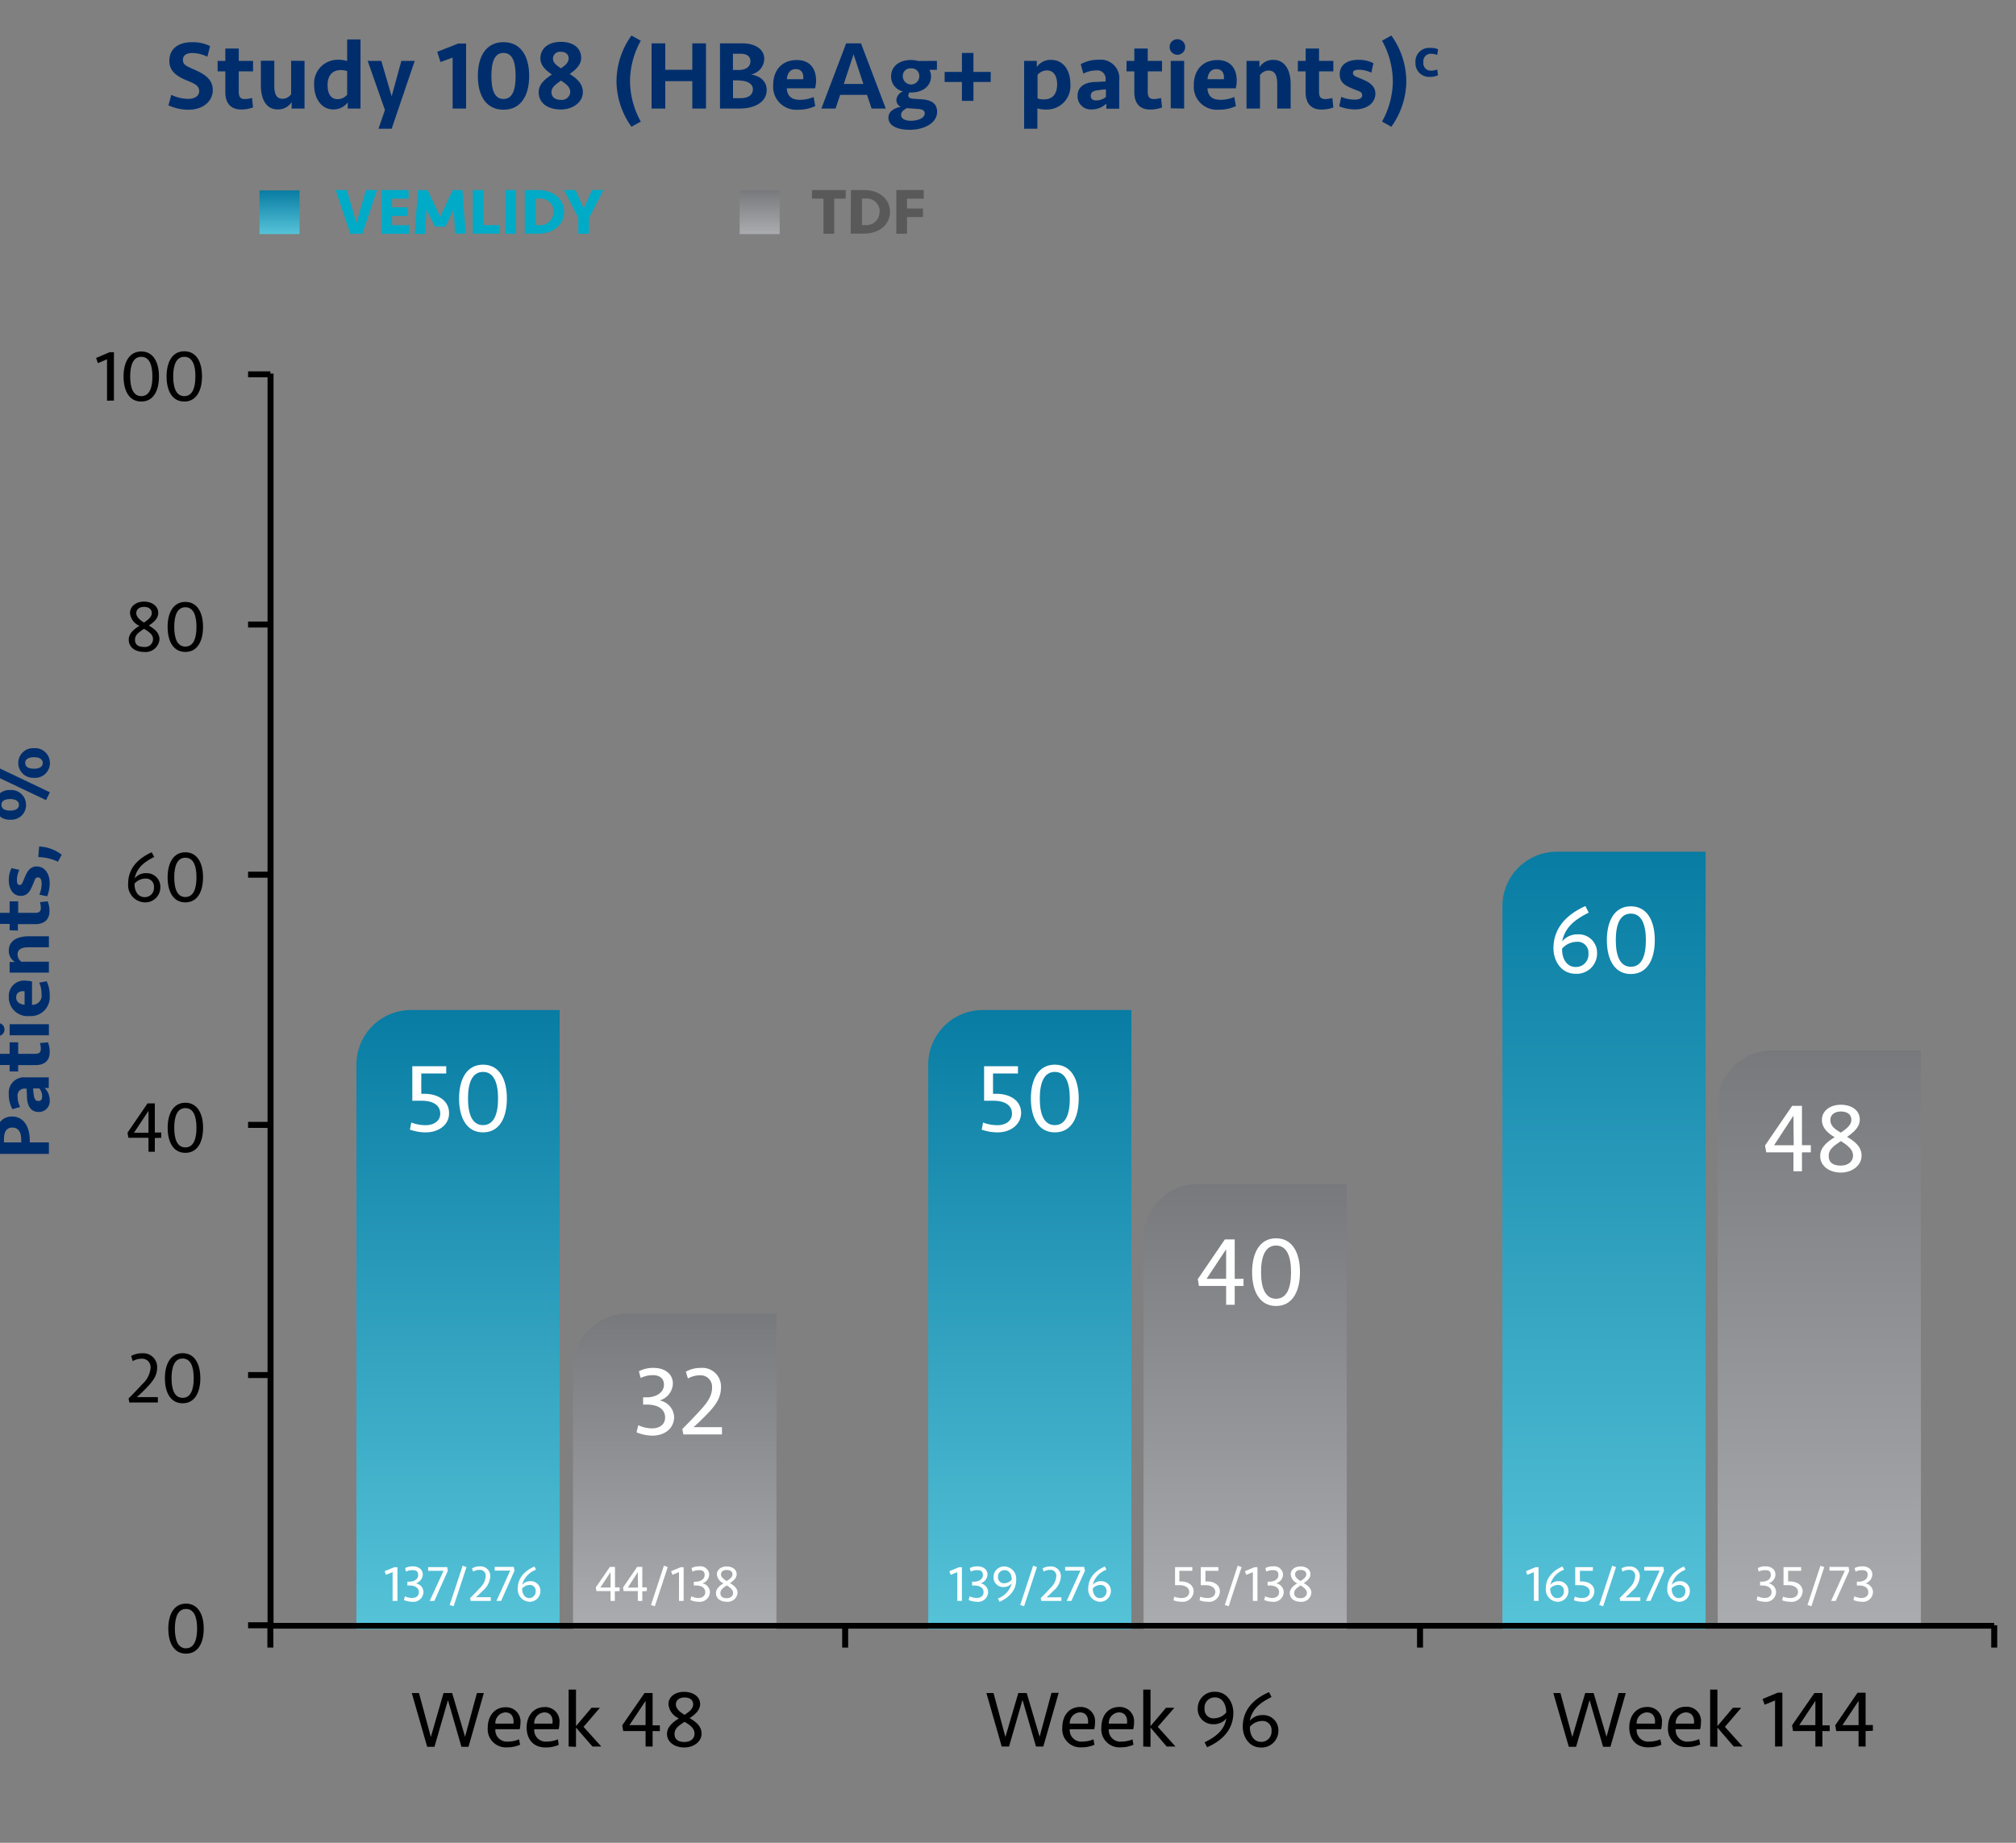 <svg xmlns="http://www.w3.org/2000/svg" xmlns:xlink="http://www.w3.org/1999/xlink" viewBox="0 0 350 320"><rect x="0" y="0" width="350" height="320" fill="#808080" stroke="none"/><defs><style>.cls-1{isolation:isolate;}.cls-2{fill:url(#New_Gradient_Swatch_1);}.cls-3{fill:url(#New_Gradient_Swatch_1-2);}.cls-4{fill:url(#New_Gradient_Swatch_1-3);}.cls-5{fill:url(#New_Gradient_Swatch_2);}.cls-6{fill:#002e6d;}.cls-7{fill:#fff;}.cls-8{fill:url(#New_Gradient_Swatch_2-2);}.cls-9{fill:url(#New_Gradient_Swatch_2-3);}.cls-10{fill:#00abc7;}.cls-11{fill:url(#New_Gradient_Swatch_2-4);}.cls-12{fill:url(#New_Gradient_Swatch_1-4);}.cls-13{fill:#595959;}.cls-14,.cls-15,.cls-16{fill:none;stroke:#000;stroke-linejoin:round;}.cls-14{stroke-width:1.04px;}.cls-16{stroke-width:1.04px;}.cls-17{mix-blend-mode:darken;}</style><linearGradient id="New_Gradient_Swatch_1" x1="117.12" y1="282.91" x2="117.12" y2="228.12" gradientUnits="userSpaceOnUse"><stop offset="0" stop-color="#aaacaf"/><stop offset="1" stop-color="#77797c"/></linearGradient><linearGradient id="New_Gradient_Swatch_1-2" x1="216.17" y1="282.91" x2="216.17" y2="205.61" xlink:href="#New_Gradient_Swatch_1"/><linearGradient id="New_Gradient_Swatch_1-3" x1="315.85" y1="282.77" x2="315.85" y2="182.42" xlink:href="#New_Gradient_Swatch_1"/><linearGradient id="New_Gradient_Swatch_2" x1="79.52" y1="282.91" x2="79.52" y2="175.39" gradientUnits="userSpaceOnUse"><stop offset="0" stop-color="#56c3d8"/><stop offset="1" stop-color="#087ca3"/></linearGradient><linearGradient id="New_Gradient_Swatch_2-2" x1="178.79" y1="282.91" x2="178.79" y2="175.39" xlink:href="#New_Gradient_Swatch_2"/><linearGradient id="New_Gradient_Swatch_2-3" x1="278.47" y1="282.91" x2="278.47" y2="147.9" xlink:href="#New_Gradient_Swatch_2"/><linearGradient id="New_Gradient_Swatch_2-4" x1="48.53" y1="40.65" x2="48.53" y2="33.07" xlink:href="#New_Gradient_Swatch_2"/><linearGradient id="New_Gradient_Swatch_1-4" x1="131.88" y1="40.65" x2="131.88" y2="33.07" xlink:href="#New_Gradient_Swatch_1"/></defs><g class="cls-1"><g id="Layer_1" data-name="Layer 1"><path class="cls-2" d="M109,228.12h25.8v54.79H99.48V237.59A9.47,9.47,0,0,1,109,228.12Z"/><path class="cls-3" d="M208,205.61h25.81v77.3H198.53V215.09A9.48,9.48,0,0,1,208,205.61Z"/><path class="cls-4" d="M307.69,182.42h25.8V282.77H298.21V191.89A9.48,9.48,0,0,1,307.69,182.42Z"/><path class="cls-5" d="M71.36,175.39h25.8V282.91H61.88V184.86A9.48,9.48,0,0,1,71.36,175.39Z"/><path d="M32.29,287.16c-2.1,0-3.07-1.88-3.07-4.35s1-4.34,3.07-4.34,3.08,1.87,3.08,4.34S34.4,287.16,32.29,287.16Zm1.93-4.35c0-2-.53-3.41-1.93-3.41s-1.93,1.42-1.93,3.41.53,3.42,1.93,3.42S34.22,284.8,34.22,282.81Z"/><path d="M22.77,235.47A3.74,3.74,0,0,1,24.7,235a2.39,2.39,0,0,1,2.58,2.49c0,1.42-.74,2.37-1.89,3.56-.64.65-1,1-1.63,1.56h3.65v.93H22.46l-.14-.69c.94-.94,1.71-1.75,2.41-2.52a4.23,4.23,0,0,0,1.41-2.78,1.47,1.47,0,0,0-1.55-1.61,3.16,3.16,0,0,0-1.55.42Z"/><path d="M31.71,243.68c-2.11,0-3.08-1.88-3.08-4.35s1-4.35,3.08-4.35,3.07,1.88,3.07,4.35S33.81,243.68,31.71,243.68Zm1.92-4.35c0-2-.52-3.42-1.92-3.42s-1.93,1.43-1.93,3.42.53,3.41,1.93,3.41S33.63,241.32,33.63,239.33Z"/><path d="M26.88,197.62V200h-1.1v-2.42H22.29l-.15-.89,3.48-5.09h1.26v5.06H28v.92Zm-1.1-4.72-2.52,3.8h2.52Z"/><path d="M32.18,200.19c-2.1,0-3.07-1.88-3.07-4.35s1-4.35,3.07-4.35,3.08,1.88,3.08,4.35S34.29,200.19,32.18,200.19Zm1.93-4.35c0-2-.53-3.42-1.93-3.42s-1.93,1.43-1.93,3.42.53,3.41,1.93,3.41S34.11,197.83,34.11,195.84Z"/><path d="M26.77,148.81c-1.7.86-3,1.83-3.4,3.73a2.47,2.47,0,0,1,2-.91,2.36,2.36,0,0,1,2.47,2.45,2.61,2.61,0,0,1-2.73,2.62,3,3,0,0,1-2.86-3.26c0-2.6,1.65-4.34,4.09-5.44Zm-1.59,3.76a2.5,2.5,0,0,0-1.82.87c-.05,1.16.53,2.35,1.74,2.35a1.59,1.59,0,0,0,1.63-1.72A1.39,1.39,0,0,0,25.18,152.57Z"/><path d="M32.18,156.7c-2.11,0-3.08-1.88-3.08-4.35s1-4.35,3.08-4.35,3.07,1.88,3.07,4.35S34.28,156.7,32.18,156.7Zm1.93-4.35c0-2-.53-3.41-1.93-3.41s-1.93,1.42-1.93,3.41.53,3.42,1.93,3.42S34.11,154.34,34.11,152.35Z"/><path d="M27.47,106.43c0,1-.8,1.64-1.64,2.2,1.06.61,1.86,1.29,1.86,2.42A2.42,2.42,0,0,1,25,113.21c-1.51,0-2.65-.79-2.65-2.13,0-1.12,1-1.89,1.86-2.4a2.71,2.71,0,0,1-1.64-2.21c0-1.21,1.09-2,2.43-2S27.47,105.21,27.47,106.43ZM25,109.19c-.86.61-1.56,1-1.56,1.91s.62,1.24,1.56,1.24a1.39,1.39,0,0,0,1.57-1.28C26.6,110.23,26,109.8,25,109.19Zm0-1.08c.77-.52,1.35-1,1.35-1.65s-.5-1.07-1.35-1.07-1.34.46-1.34,1.07S24.15,107.58,25,108.11Z"/><path d="M32.18,113.21c-2.11,0-3.08-1.87-3.08-4.35s1-4.34,3.08-4.34,3.07,1.87,3.07,4.34S34.28,113.21,32.18,113.21Zm1.93-4.35c0-2-.53-3.41-1.93-3.41s-1.93,1.42-1.93,3.41.53,3.42,1.93,3.42S34.11,110.86,34.11,108.86Z"/><path d="M18.58,69.58V62.39L17,63.06l-.32-.9,2.35-1h.75v8.4Z"/><path d="M24.53,69.73c-2.11,0-3.08-1.88-3.08-4.35s1-4.35,3.08-4.35,3.07,1.88,3.07,4.35S26.63,69.73,24.53,69.73Zm1.93-4.35c0-2-.53-3.42-1.93-3.42s-1.93,1.43-1.93,3.42.53,3.41,1.93,3.41S26.46,67.37,26.46,65.38Z"/><path d="M32,69.73c-2.11,0-3.08-1.88-3.08-4.35S29.88,61,32,61s3.07,1.88,3.07,4.35S34.09,69.73,32,69.73Zm1.93-4.35c0-2-.53-3.42-1.93-3.42s-1.93,1.43-1.93,3.42.53,3.41,1.93,3.41S33.92,67.37,33.92,65.38Z"/><path class="cls-6" d="M5.17,198v.38H8.49v2H-.84v-2.55c0-2.24.94-3.95,2.94-3.95S5.17,195.66,5.17,198Zm-4.48-.2v.58h3v-.48c0-1.3-.5-2.1-1.54-2.1S.69,196.56.69,197.79Z"/><path class="cls-6" d="M7.76,188.94a3,3,0,0,1,.87,2.15,1.86,1.86,0,0,1-1.94,2c-1.24,0-1.89-.9-2-2.35,0-.56-.06-1.2-.07-1.69H4.4a1.19,1.19,0,0,0-1.35,1.34,4.09,4.09,0,0,0,.45,1.84l-1.34.38A5.06,5.06,0,0,1,1.53,190a2.65,2.65,0,0,1,2.94-2.91h4v1.84Zm-.93.07H5.76c0,.4.07.87.12,1.25.09.56.27.93.77.93s.67-.31.67-.8A2.26,2.26,0,0,0,6.83,189Z"/><path class="cls-6" d="M1.67,186.05v-1.11H-.1V183H1.67v-2H3.16v2H6.09c.63,0,1-.18,1-.87a3.52,3.52,0,0,0-.16-1L8.33,181a4.82,4.82,0,0,1,.3,1.69c0,1.64-1.08,2.27-2.48,2.27h-3v1.11Z"/><path class="cls-6" d="M-1.43,178.78a1.09,1.09,0,0,1,1.11-1.12,1.09,1.09,0,0,1,1.1,1.12,1.09,1.09,0,0,1-1.1,1.11A1.08,1.08,0,0,1-1.43,178.78Zm9.92,1H1.67v-1.92H8.49Z"/><path class="cls-6" d="M4.47,170.3a4.28,4.28,0,0,1,1.09.14v4.05a1.6,1.6,0,0,0,1.65-1.85,4.9,4.9,0,0,0-.4-2l1.3-.24a5.66,5.66,0,0,1,.52,2.48,3.28,3.28,0,0,1-3.52,3.56,3.25,3.25,0,0,1-3.58-3.37A2.63,2.63,0,0,1,4.47,170.3Zm-.2,4.17v-2.34c-.87-.08-1.46.27-1.46,1.07S3.43,174.4,4.27,174.47Z"/><path class="cls-6" d="M8.49,168.9H1.67v-1.85h.92a2.24,2.24,0,0,1-1.06-2c0-1.76,1.61-2.46,3.41-2.46H8.49v1.91H4.93c-1.22,0-1.88.37-1.88,1.24A1.51,1.51,0,0,0,3.71,167H8.49Z"/><path class="cls-6" d="M1.67,161.55v-1.11H-.1v-1.92H1.67v-2H3.16v2H6.09c.63,0,1-.18,1-.86a3.54,3.54,0,0,0-.16-1l1.36-.14a4.87,4.87,0,0,1,.3,1.69c0,1.64-1.08,2.27-2.48,2.27h-3v1.11Z"/><path class="cls-6" d="M8.63,153.4a6.16,6.16,0,0,1-.44,2.24l-1.36-.28a5,5,0,0,0,.4-1.89c0-.63-.17-1.11-.65-1.11s-.54.45-.82,1.12c-.45,1.08-.87,2.09-2.16,2.09s-2.07-1.16-2.07-2.65A4.62,4.62,0,0,1,2,150.75l1.36.3a4.28,4.28,0,0,0-.42,1.73c0,.54.08.9.48.9s.5-.46.74-1c.35-.79.78-2.22,2.2-2.22S8.63,151.73,8.63,153.4Z"/><path class="cls-6" d="M10.06,149.64a8.23,8.23,0,0,0-3.42-.8L6.79,147a6.74,6.74,0,0,1,3.92,1.43Z"/><path class="cls-6" d="M-1,134.67l.66-1.38,9,4.29L8,138.94Zm5.53,5.09a2.56,2.56,0,0,1-2.76,2.58,2.58,2.58,0,1,1,0-5.15A2.56,2.56,0,0,1,4.52,139.76Zm-4.28,0c0,.72.66,1,1.52,1s1.52-.31,1.52-1-.65-1-1.52-1S.24,139.05.24,139.76Zm8.42-7.27a2.57,2.57,0,0,1-2.76,2.58,2.58,2.58,0,1,1,0-5.15A2.56,2.56,0,0,1,8.66,132.49Zm-4.29,0c0,.72.66,1,1.53,1s1.51-.31,1.51-1-.65-1-1.51-1S4.37,131.78,4.37,132.49Z"/><path class="cls-7" d="M73.9,196.64a8.28,8.28,0,0,1-2.74-.48l.25-1.23a6.81,6.81,0,0,0,2.46.46c1.48,0,2.56-.75,2.56-2,0-1.52-1.33-2.24-3.17-2.24H71.58v-6h5.89v1.26H73.14v3.53h.54c2.2,0,4.28,1.06,4.28,3.36C78,195.27,76.22,196.64,73.9,196.64Z"/><path class="cls-7" d="M83.86,196.64c-2.85,0-4.16-2.54-4.16-5.88s1.31-5.88,4.16-5.88S88,187.42,88,190.76,86.71,196.64,83.86,196.64Zm2.61-5.88c0-2.7-.72-4.62-2.61-4.62s-2.61,1.92-2.61,4.62.72,4.62,2.61,4.62S86.47,193.45,86.47,190.76Z"/><path class="cls-8" d="M170.62,175.39h25.8V282.91H161.15V184.86A9.47,9.47,0,0,1,170.62,175.39Z"/><path class="cls-7" d="M173.17,196.64a8.24,8.24,0,0,1-2.74-.48l.25-1.23a6.77,6.77,0,0,0,2.46.46c1.48,0,2.55-.75,2.55-2,0-1.52-1.33-2.24-3.17-2.24h-1.67v-6h5.88v1.26H172.4v3.53H173c2.2,0,4.28,1.06,4.28,3.36C177.23,195.27,175.49,196.64,173.17,196.64Z"/><path class="cls-7" d="M183.13,196.64c-2.85,0-4.16-2.54-4.16-5.88s1.31-5.88,4.16-5.88,4.15,2.54,4.15,5.88S186,196.64,183.13,196.64Zm2.6-5.88c0-2.7-.71-4.62-2.6-4.62s-2.61,1.92-2.61,4.62.71,4.62,2.61,4.62S185.73,193.45,185.73,190.76Z"/><path class="cls-9" d="M270.31,147.9h25.8v135H260.83V157.37A9.47,9.47,0,0,1,270.31,147.9Z"/><path class="cls-7" d="M275.82,158.48c-2.3,1.15-4.11,2.47-4.61,5a3.39,3.39,0,0,1,2.72-1.23,3.19,3.19,0,0,1,3.34,3.31,3.53,3.53,0,0,1-3.7,3.54c-2.61,0-3.87-2.33-3.87-4.41,0-3.51,2.23-5.86,5.54-7.35Zm-2.15,5.07a3.41,3.41,0,0,0-2.47,1.18c-.07,1.57.71,3.19,2.35,3.19a2.17,2.17,0,0,0,2.22-2.34A1.88,1.88,0,0,0,273.67,163.55Z"/><path class="cls-7" d="M283.13,169.14c-2.84,0-4.16-2.53-4.16-5.88s1.32-5.88,4.16-5.88,4.16,2.54,4.16,5.88S286,169.14,283.13,169.14Zm2.61-5.88c0-2.69-.72-4.61-2.61-4.61s-2.61,1.92-2.61,4.61.72,4.62,2.61,4.62S285.74,166,285.74,163.26Z"/><path class="cls-7" d="M68.16,278V273l-1.15.47-.23-.63,1.66-.69H69V278Z"/><path class="cls-7" d="M71.56,278.15a3.93,3.93,0,0,1-1.43-.3l.16-.65a2.91,2.91,0,0,0,1.22.29c.8,0,1.21-.42,1.21-1,0-.84-.78-1.17-1.65-1.17h-.34v-.66h.32c.85,0,1.55-.43,1.55-1.14s-.39-.86-1-.86a2.58,2.58,0,0,0-1.11.25l-.16-.61a2.8,2.8,0,0,1,1.36-.3c1,0,1.71.57,1.71,1.41a1.66,1.66,0,0,1-1.2,1.54,1.59,1.59,0,0,1,1.32,1.51A1.75,1.75,0,0,1,71.56,278.15Z"/><path class="cls-7" d="M77.75,272.77,75.41,278H74.6L77,272.78H74.33v-.65h3.31Z"/><path class="cls-7" d="M80.32,271.89l.67.24-2.24,6.8-.68-.22Z"/><path class="cls-7" d="M81.94,272.36A2.64,2.64,0,0,1,83.3,272a1.69,1.69,0,0,1,1.82,1.76,3.56,3.56,0,0,1-1.33,2.5c-.46.46-.73.73-1.16,1.1h2.58V278H81.72l-.1-.49c.67-.66,1.21-1.23,1.7-1.77a3,3,0,0,0,1-2,1,1,0,0,0-1.09-1.13,2.23,2.23,0,0,0-1.09.3Z"/><path class="cls-7" d="M89.32,272.77,87,278h-.81l2.39-5.26H85.89v-.65H89.2Z"/><path class="cls-7" d="M93.06,272.59a3.75,3.75,0,0,0-2.4,2.63,1.75,1.75,0,0,1,1.41-.64,1.66,1.66,0,0,1,1.75,1.72,1.85,1.85,0,0,1-1.93,1.85,2.13,2.13,0,0,1-2-2.3c0-1.83,1.17-3.06,2.89-3.83Zm-1.12,2.64a1.81,1.81,0,0,0-1.29.62c0,.81.38,1.66,1.23,1.66A1.13,1.13,0,0,0,93,276.29,1,1,0,0,0,91.94,275.23Z"/><path class="cls-7" d="M166.2,278V273l-1.15.47-.23-.63,1.66-.69H167V278Z"/><path class="cls-7" d="M169.6,278.15a3.93,3.93,0,0,1-1.43-.3l.16-.65a2.91,2.91,0,0,0,1.22.29c.8,0,1.21-.42,1.21-1,0-.84-.78-1.17-1.65-1.17h-.34v-.66h.32c.85,0,1.55-.43,1.55-1.14s-.39-.86-1-.86a2.55,2.55,0,0,0-1.11.25l-.16-.61a2.78,2.78,0,0,1,1.36-.3c1,0,1.71.57,1.71,1.41a1.66,1.66,0,0,1-1.2,1.54,1.58,1.58,0,0,1,1.31,1.51A1.74,1.74,0,0,1,169.6,278.15Z"/><path class="cls-7" d="M173.24,277.58a3.78,3.78,0,0,0,2.4-2.63,1.77,1.77,0,0,1-1.41.64,1.66,1.66,0,0,1-1.74-1.72,1.82,1.82,0,0,1,1.93-1.85,2.12,2.12,0,0,1,2,2.3c0,1.83-1.16,3.05-2.88,3.83Zm1.12-2.65a1.76,1.76,0,0,0,1.29-.61c0-.82-.37-1.66-1.22-1.66a1.11,1.11,0,0,0-1.16,1.21A1,1,0,0,0,174.36,274.93Z"/><path class="cls-7" d="M179.36,271.89l.67.24-2.24,6.8-.67-.22Z"/><path class="cls-7" d="M181,272.36a2.67,2.67,0,0,1,1.36-.34,1.69,1.69,0,0,1,1.82,1.76,3.52,3.52,0,0,1-1.33,2.5c-.45.46-.73.73-1.16,1.1h2.58V278h-3.49l-.1-.49c.67-.66,1.21-1.23,1.7-1.77a3,3,0,0,0,1-2,1,1,0,0,0-1.09-1.13,2.23,2.23,0,0,0-1.09.3Z"/><path class="cls-7" d="M188.36,272.77,186,278h-.81l2.39-5.26h-2.66v-.65h3.31Z"/><path class="cls-7" d="M192.1,272.59a3.71,3.71,0,0,0-2.39,2.63,1.72,1.72,0,0,1,1.41-.64,1.65,1.65,0,0,1,1.74,1.72,1.85,1.85,0,0,1-1.93,1.85,2.13,2.13,0,0,1-2-2.3c0-1.83,1.17-3.06,2.89-3.83ZM191,275.23a1.77,1.77,0,0,0-1.28.62c0,.81.37,1.66,1.22,1.66a1.13,1.13,0,0,0,1.16-1.22A1,1,0,0,0,191,275.23Z"/><path class="cls-7" d="M266.3,278V273l-1.15.47-.23-.63,1.66-.69h.53V278Z"/><path class="cls-7" d="M271.54,272.59a3.75,3.75,0,0,0-2.4,2.63,1.75,1.75,0,0,1,1.41-.64,1.65,1.65,0,0,1,1.74,1.72,1.84,1.84,0,0,1-1.92,1.85,2.13,2.13,0,0,1-2-2.3c0-1.83,1.16-3.06,2.89-3.83Zm-1.12,2.64a1.81,1.81,0,0,0-1.29.62c0,.81.38,1.66,1.23,1.66a1.13,1.13,0,0,0,1.15-1.22A1,1,0,0,0,270.42,275.23Z"/><path class="cls-7" d="M274.68,278.15a4.29,4.29,0,0,1-1.42-.25l.13-.64a3.51,3.51,0,0,0,1.28.24c.77,0,1.33-.39,1.33-1.07s-.69-1.16-1.65-1.16h-.87v-3.14h3.06v.65h-2.25v1.84h.28c1.15,0,2.23.55,2.23,1.75A1.89,1.89,0,0,1,274.68,278.15Z"/><path class="cls-7" d="M279.89,271.89l.67.24-2.24,6.8-.68-.22Z"/><path class="cls-7" d="M281.51,272.36a2.64,2.64,0,0,1,1.36-.34,1.69,1.69,0,0,1,1.82,1.76,3.56,3.56,0,0,1-1.33,2.5c-.46.46-.73.73-1.16,1.1h2.58V278h-3.49l-.1-.49c.66-.66,1.21-1.23,1.69-1.77a3,3,0,0,0,1-2,1,1,0,0,0-1.09-1.13,2.27,2.27,0,0,0-1.1.3Z"/><path class="cls-7" d="M288.89,272.77,286.54,278h-.8l2.39-5.26h-2.67v-.65h3.31Z"/><path class="cls-7" d="M292.63,272.59a3.75,3.75,0,0,0-2.4,2.63,1.75,1.75,0,0,1,1.41-.64,1.65,1.65,0,0,1,1.74,1.72,1.84,1.84,0,0,1-1.92,1.85,2.13,2.13,0,0,1-2-2.3c0-1.83,1.16-3.06,2.89-3.83Zm-1.12,2.64a1.79,1.79,0,0,0-1.29.62c0,.81.38,1.66,1.23,1.66a1.13,1.13,0,0,0,1.15-1.22A1,1,0,0,0,291.51,275.23Z"/><path class="cls-7" d="M106.74,276.33V278H106v-1.71h-2.46l-.11-.62,2.46-3.58h.88v3.56h.8v.64ZM106,273l-1.78,2.68H106Z"/><path class="cls-7" d="M111.51,276.33V278h-.78v-1.71h-2.46l-.1-.62,2.45-3.58h.89v3.56h.79v.64Zm-.78-3.32L109,275.69h1.77Z"/><path class="cls-7" d="M115.26,271.89l.67.24-2.24,6.8-.67-.22Z"/><path class="cls-7" d="M117.88,278V273l-1.14.47-.23-.63,1.66-.69h.52V278Z"/><path class="cls-7" d="M121.29,278.15a3.88,3.88,0,0,1-1.43-.3l.16-.65a2.9,2.9,0,0,0,1.21.29c.8,0,1.21-.42,1.21-1,0-.84-.77-1.17-1.64-1.17h-.35v-.66h.32c.85,0,1.56-.43,1.56-1.14s-.39-.86-1-.86a2.61,2.61,0,0,0-1.11.25l-.16-.61a2.82,2.82,0,0,1,1.37-.3,1.51,1.51,0,0,1,1.7,1.41,1.66,1.66,0,0,1-1.19,1.54,1.59,1.59,0,0,1,1.31,1.51A1.75,1.75,0,0,1,121.29,278.15Z"/><path class="cls-7" d="M127.89,273.37c0,.67-.56,1.15-1.16,1.54.75.44,1.32.92,1.32,1.71a1.71,1.71,0,0,1-1.88,1.53c-1.06,0-1.87-.56-1.87-1.5,0-.79.7-1.34,1.31-1.7a1.89,1.89,0,0,1-1.15-1.55c0-.86.76-1.38,1.71-1.38S127.89,272.51,127.89,273.37Zm-1.72,1.94c-.61.43-1.1.72-1.1,1.34s.44.88,1.1.88,1.1-.38,1.1-.9S126.87,275.74,126.17,275.31Zm0-.76c.54-.36,1-.69,1-1.16s-.35-.76-1-.76-1,.33-1,.76S125.55,274.18,126.17,274.55Z"/><path class="cls-7" d="M205.16,278.15a4.3,4.3,0,0,1-1.43-.25l.13-.64a3.55,3.55,0,0,0,1.28.24c.77,0,1.33-.39,1.33-1.07s-.69-1.16-1.65-1.16H204v-3.14H207v.65h-2.25v1.84H205c1.15,0,2.23.55,2.23,1.75A1.89,1.89,0,0,1,205.16,278.15Z"/><path class="cls-7" d="M209.68,278.15a4.3,4.3,0,0,1-1.43-.25l.13-.64a3.55,3.55,0,0,0,1.28.24c.77,0,1.33-.39,1.33-1.07s-.69-1.16-1.65-1.16h-.87v-3.14h3.06v.65h-2.25v1.84h.28c1.15,0,2.23.55,2.23,1.75A1.88,1.88,0,0,1,209.68,278.15Z"/><path class="cls-7" d="M214.88,271.89l.67.24-2.24,6.8-.67-.22Z"/><path class="cls-7" d="M217.51,278V273l-1.15.47-.23-.63,1.66-.69h.52V278Z"/><path class="cls-7" d="M220.91,278.15a3.93,3.93,0,0,1-1.43-.3l.16-.65a2.9,2.9,0,0,0,1.21.29c.8,0,1.21-.42,1.21-1,0-.84-.77-1.17-1.64-1.17h-.35v-.66h.32c.85,0,1.56-.43,1.56-1.14s-.39-.86-1-.86a2.61,2.61,0,0,0-1.11.25l-.16-.61a2.82,2.82,0,0,1,1.37-.3,1.51,1.51,0,0,1,1.7,1.41,1.66,1.66,0,0,1-1.19,1.54,1.59,1.59,0,0,1,1.31,1.51A1.74,1.74,0,0,1,220.91,278.15Z"/><path class="cls-7" d="M227.51,273.37c0,.67-.56,1.15-1.16,1.54.75.44,1.32.92,1.32,1.71a1.71,1.71,0,0,1-1.88,1.53c-1.06,0-1.87-.56-1.87-1.5,0-.79.7-1.34,1.31-1.7a1.89,1.89,0,0,1-1.15-1.55c0-.86.76-1.38,1.71-1.38S227.51,272.51,227.51,273.37Zm-1.72,1.94c-.61.43-1.1.72-1.1,1.34s.44.88,1.1.88,1.1-.38,1.1-.9S226.49,275.74,225.79,275.31Zm0-.76c.54-.36,1-.69,1-1.16s-.35-.76-1-.76-.95.33-.95.76S225.17,274.18,225.79,274.55Z"/><path class="cls-7" d="M306.4,278.15a3.93,3.93,0,0,1-1.43-.3l.16-.65a2.91,2.91,0,0,0,1.22.29c.8,0,1.21-.42,1.21-1,0-.84-.78-1.17-1.65-1.17h-.34v-.66h.32c.85,0,1.55-.43,1.55-1.14s-.39-.86-1-.86a2.55,2.55,0,0,0-1.11.25l-.16-.61a2.78,2.78,0,0,1,1.36-.3c1,0,1.71.57,1.71,1.41a1.66,1.66,0,0,1-1.2,1.54,1.58,1.58,0,0,1,1.31,1.51A1.74,1.74,0,0,1,306.4,278.15Z"/><path class="cls-7" d="M310.84,278.15a4.35,4.35,0,0,1-1.43-.25l.14-.64a3.51,3.51,0,0,0,1.28.24c.77,0,1.33-.39,1.33-1.07s-.69-1.16-1.65-1.16h-.87v-3.14h3.06v.65h-2.26v1.84h.29c1.14,0,2.23.55,2.23,1.75A1.89,1.89,0,0,1,310.84,278.15Z"/><path class="cls-7" d="M316.05,271.89l.66.24-2.23,6.8-.68-.22Z"/><path class="cls-7" d="M321.05,272.77,318.71,278h-.81l2.39-5.26h-2.67v-.65h3.31Z"/><path class="cls-7" d="M323.21,278.15a3.93,3.93,0,0,1-1.43-.3l.16-.65a2.91,2.91,0,0,0,1.22.29c.8,0,1.2-.42,1.2-1,0-.84-.77-1.17-1.64-1.17h-.35v-.66h.32c.86,0,1.56-.43,1.56-1.14s-.39-.86-1-.86a2.61,2.61,0,0,0-1.11.25l-.16-.61a2.82,2.82,0,0,1,1.37-.3c1,0,1.71.57,1.71,1.41a1.67,1.67,0,0,1-1.2,1.54,1.59,1.59,0,0,1,1.31,1.51A1.74,1.74,0,0,1,323.21,278.15Z"/><path class="cls-7" d="M113.25,249.3a7.45,7.45,0,0,1-2.74-.57l.31-1.24a5.64,5.64,0,0,0,2.33.55c1.54,0,2.32-.8,2.32-1.88,0-1.62-1.48-2.25-3.15-2.25h-.67v-1.26h.62c1.63,0,3-.83,3-2.2,0-1.07-.75-1.65-1.91-1.65a4.77,4.77,0,0,0-2.13.49l-.31-1.17a5.33,5.33,0,0,1,2.63-.58c1.91,0,3.27,1.09,3.27,2.71a3.16,3.16,0,0,1-2.3,2.94,3.07,3.07,0,0,1,2.52,2.9C117,248.05,115.42,249.3,113.25,249.3Z"/><path class="cls-7" d="M119.07,238.2a5.09,5.09,0,0,1,2.61-.66,3.23,3.23,0,0,1,3.49,3.37c0,1.91-1,3.21-2.56,4.81-.87.88-1.39,1.39-2.21,2.11h4.94v1.26h-6.7l-.18-.94c1.27-1.27,2.31-2.36,3.25-3.4,1.16-1.28,1.91-2.39,1.91-3.77a2,2,0,0,0-2.1-2.16,4.33,4.33,0,0,0-2.09.56Z"/><path class="cls-7" d="M214.36,223.31v3.27h-1.49v-3.27h-4.72l-.2-1.19,4.7-6.89h1.71v6.84h1.53v1.24Zm-1.49-6.37-3.4,5.13h3.4Z"/><path class="cls-7" d="M221.54,226.79c-2.85,0-4.16-2.54-4.16-5.88s1.31-5.88,4.16-5.88,4.15,2.54,4.15,5.88S224.38,226.79,221.54,226.79Zm2.6-5.88c0-2.69-.71-4.62-2.6-4.62s-2.61,1.93-2.61,4.62.71,4.62,2.61,4.62S224.14,223.6,224.14,220.91Z"/><path class="cls-7" d="M312.84,200.11v3.28h-1.48v-3.28h-4.72l-.21-1.19,4.71-6.89h1.7v6.84h1.54v1.24Zm-1.48-6.37L308,198.87h3.41Z"/><path class="cls-7" d="M322.88,194.42c0,1.3-1.07,2.22-2.21,3,1.43.83,2.52,1.75,2.52,3.27,0,1.74-1.69,2.93-3.6,2.93s-3.59-1.07-3.59-2.88c0-1.52,1.34-2.56,2.52-3.26-1.23-.71-2.22-1.65-2.22-3,0-1.63,1.47-2.64,3.29-2.64S322.88,192.77,322.88,194.42Zm-3.29,3.73c-1.17.82-2.11,1.38-2.11,2.58s.84,1.68,2.11,1.68,2.12-.73,2.12-1.73S320.94,199,319.59,198.15Zm0-1.46c1-.7,1.83-1.33,1.83-2.23s-.68-1.45-1.83-1.45-1.82.63-1.82,1.45C317.77,195.46,318.4,196,319.59,196.69Z"/><path class="cls-10" d="M62.91,40.59H60.82L58.27,33h1.95l1.65,5.76L63.52,33h1.95Z"/><path class="cls-10" d="M66.21,33h4.72V34.5H68.07V36h2.72V37.5H68.07v1.61H71v1.48H66.21Z"/><path class="cls-10" d="M77.32,39.38h-1.8l-1.48-3-.23,4.24H72L72.55,33h1.69l2.18,4.63L78.6,33h1.68l.57,7.57H79l-.23-4.24Z"/><path class="cls-10" d="M83.93,33v6.09h2.79v1.48H82.07V33Z"/><path class="cls-10" d="M89.58,40.59H87.72V33h1.86Z"/><path class="cls-10" d="M91.11,33h2.31c2.68,0,4.51,1.59,4.51,3.78s-1.83,3.79-4.51,3.79H91.11Zm5,3.78a2.26,2.26,0,0,0-2.53-2.3H93v4.61h.56A2.26,2.26,0,0,0,96.07,36.8Z"/><path class="cls-10" d="M102.26,37.84v2.75H100.4V37.84L97.91,33h2l1.43,3.18L102.77,33h2Z"/><rect class="cls-11" x="45.05" y="33.07" width="6.95" height="7.58"/><rect class="cls-12" x="128.41" y="33.07" width="6.95" height="7.58"/><path class="cls-13" d="M146.83,33V34.5h-2v6.09h-1.87V34.5h-2V33Z"/><path class="cls-13" d="M147.73,33H150c2.68,0,4.51,1.59,4.51,3.78s-1.83,3.79-4.51,3.79h-2.31Zm5,3.78a2.27,2.27,0,0,0-2.54-2.3h-.55v4.61h.55A2.27,2.27,0,0,0,152.69,36.8Z"/><path class="cls-13" d="M155.61,40.59V33h4.76V34.5h-2.9v1.71h2.77v1.48h-2.77v2.9Z"/><line class="cls-14" x1="46.97" y1="282.32" x2="46.97" y2="64.88"/><path class="cls-14" d="M43.07,65h3.87m-3.87,43.45h3.87m-3.87,43.44h3.87m-3.87,43.45h3.87m-3.87,43.44h3.87m-3.87,43.45h3.87"/><line class="cls-15" x1="46.97" y1="282.32" x2="346.22" y2="282.32"/><path class="cls-16" d="M346.22,282.23v3.87m-99.69-3.87v3.87m-99.8-3.87v3.87m-99.79-3.87v3.87"/><path d="M80.74,301.59,82.8,294H84l-2.66,9.33H80.11l-2.34-8.1-2.34,8.1H74.16L71.49,294h1.25l2.06,7.63L77,294H78.5Z"/><path d="M90.36,299.14a5.22,5.22,0,0,1-.14,1.14H86a2,2,0,0,0,2.2,2.15,5.12,5.12,0,0,0,1.92-.39l.17.94a5.63,5.63,0,0,1-2.27.45A3.15,3.15,0,0,1,84.68,300c0-2,1.16-3.53,3.08-3.53A2.47,2.47,0,0,1,90.36,299.14Zm-4.39.17h3.17c.12-1.05-.28-1.95-1.42-1.95A1.86,1.86,0,0,0,86,299.31Z"/><path d="M97.13,299.14a4.67,4.67,0,0,1-.14,1.14H92.75a2,2,0,0,0,2.2,2.15,5.07,5.07,0,0,0,1.91-.39L97,303a5.6,5.6,0,0,1-2.27.45c-2.24,0-3.3-1.54-3.3-3.48s1.16-3.53,3.08-3.53A2.47,2.47,0,0,1,97.13,299.14Zm-4.38.17h3.16c.13-1.05-.28-1.95-1.41-1.95A1.85,1.85,0,0,0,92.75,299.31Z"/><path d="M98.72,303.29V293.4H100v6.34l2.69-3.18h1.46l-2.84,3.31,3.08,3.42h-1.53L100,300v3.34Z"/><path d="M113.3,300.6v2.69h-1.22V300.6H108.2l-.17-1L111.9,294h1.4v5.61h1.26v1Zm-1.22-5.24-2.8,4.21h2.8Z"/><path d="M121.55,295.92c0,1.06-.89,1.82-1.82,2.44,1.17.68,2.07,1.44,2.07,2.69,0,1.42-1.39,2.4-3,2.4s-3-.88-3-2.36c0-1.25,1.1-2.1,2.07-2.68a3,3,0,0,1-1.82-2.45c0-1.34,1.2-2.17,2.7-2.17S121.55,294.56,121.55,295.92ZM118.84,299c-1,.67-1.73,1.13-1.73,2.11s.68,1.39,1.73,1.39,1.74-.6,1.74-1.43S120,299.66,118.84,299Zm0-1.21c.86-.57,1.5-1.09,1.5-1.83s-.56-1.19-1.5-1.19-1.5.51-1.5,1.19S117.86,297.19,118.84,297.78Z"/><path d="M180.49,301.59l2.06-7.63h1.25l-2.67,9.33h-1.27l-2.34-8.1-2.34,8.1h-1.27L171.25,294h1.24l2.06,7.63,2.24-7.63h1.46Z"/><path d="M190.11,299.14a5.22,5.22,0,0,1-.14,1.14h-4.25a2,2,0,0,0,2.2,2.15,5.12,5.12,0,0,0,1.92-.39l.17.94a5.6,5.6,0,0,1-2.27.45,3.15,3.15,0,0,1-3.31-3.48c0-2,1.17-3.53,3.09-3.53A2.47,2.47,0,0,1,190.11,299.14Zm-4.39.17h3.17c.12-1.05-.28-1.95-1.42-1.95A1.86,1.86,0,0,0,185.72,299.31Z"/><path d="M196.88,299.14a4.67,4.67,0,0,1-.14,1.14H192.5a2,2,0,0,0,2.2,2.15,5.12,5.12,0,0,0,1.92-.39l.16.94a5.55,5.55,0,0,1-2.26.45,3.15,3.15,0,0,1-3.31-3.48c0-2,1.16-3.53,3.08-3.53A2.47,2.47,0,0,1,196.88,299.14Zm-4.38.17h3.16c.13-1.05-.28-1.95-1.41-1.95A1.85,1.85,0,0,0,192.5,299.31Z"/><path d="M198.48,303.29V293.4h1.26v6.34l2.69-3.18h1.45L201,299.87l3.08,3.42h-1.53L199.74,300v3.34Z"/><path d="M209.13,302.56c1.89-.95,3.38-2,3.78-4.15a2.77,2.77,0,0,1-2.23,1,2.62,2.62,0,0,1-2.74-2.72,2.87,2.87,0,0,1,3-2.91c2.14,0,3.18,1.92,3.18,3.63,0,2.88-1.84,4.82-4.55,6Zm1.76-4.18a2.79,2.79,0,0,0,2-1c0-1.29-.59-2.62-1.94-2.62a1.75,1.75,0,0,0-1.82,1.92A1.54,1.54,0,0,0,210.89,298.38Z"/><path d="M220.75,294.69c-1.89.95-3.37,2-3.78,4.14a2.78,2.78,0,0,1,2.23-1,2.61,2.61,0,0,1,2.74,2.72,2.9,2.9,0,0,1-3,2.91c-2.14,0-3.18-1.91-3.18-3.62,0-2.89,1.84-4.82,4.56-6ZM219,298.86a2.78,2.78,0,0,0-2,1c-.06,1.29.58,2.62,1.93,2.62a1.77,1.77,0,0,0,1.82-1.92A1.54,1.54,0,0,0,219,298.86Z"/><path d="M278.91,301.59,281,294h1.25l-2.66,9.33h-1.28l-2.34-8.1-2.34,8.1h-1.27L269.67,294h1.24l2.06,7.63,2.24-7.63h1.46Z"/><path d="M288.53,299.14a4.67,4.67,0,0,1-.14,1.14h-4.25a2,2,0,0,0,2.2,2.15,5.08,5.08,0,0,0,1.92-.39l.17.94a5.6,5.6,0,0,1-2.27.45c-2.24,0-3.3-1.54-3.3-3.48s1.16-3.53,3.08-3.53A2.47,2.47,0,0,1,288.53,299.14Zm-4.39.17h3.17c.13-1.05-.28-1.95-1.42-1.95A1.86,1.86,0,0,0,284.14,299.31Z"/><path d="M295.3,299.14a4.67,4.67,0,0,1-.14,1.14h-4.24a2,2,0,0,0,2.2,2.15A5.12,5.12,0,0,0,295,302l.17.94a5.63,5.63,0,0,1-2.27.45,3.15,3.15,0,0,1-3.31-3.48c0-2,1.16-3.53,3.08-3.53A2.47,2.47,0,0,1,295.3,299.14Zm-4.38.17h3.17c.12-1.05-.29-1.95-1.42-1.95A1.86,1.86,0,0,0,290.92,299.31Z"/><path d="M296.9,303.29V293.4h1.26v6.34l2.69-3.18h1.45l-2.84,3.31,3.08,3.42H301L298.16,300v3.34Z"/><path d="M308.17,303.29v-8l-1.81.74-.36-1,2.62-1.09h.82v9.33Z"/><path d="M316.39,300.6v2.69h-1.22V300.6h-3.88l-.17-1L315,294h1.4v5.61h1.26v1Zm-1.22-5.24-2.8,4.21h2.8Z"/><path d="M323.89,300.6v2.69h-1.22V300.6h-3.88l-.17-1,3.87-5.66h1.4v5.61h1.26v1Zm-1.22-5.24-2.8,4.21h2.8Z"/><g class="cls-17"><path class="cls-6" d="M32.73,19.05a8.35,8.35,0,0,1-3.49-.76l.5-1.82a6.94,6.94,0,0,0,2.92.7c1.12,0,1.92-.48,1.92-1.36S33.9,14.55,32.51,14c-2-.8-3.11-1.75-3.11-3.42,0-2.09,1.53-3.25,3.9-3.25A6.64,6.64,0,0,1,36.47,8L36,9.86a5.87,5.87,0,0,0-2.58-.65c-1,0-1.66.36-1.66,1.16s.37,1,1.73,1.61c1.8.77,3.45,1.67,3.45,3.64S35.28,19.05,32.73,19.05Z"/><path class="cls-6" d="M37.78,10.57h1.34V8.43h2.33v2.14h2.48v1.82H41.45v3.55c0,.77.22,1.26,1,1.26A4.26,4.26,0,0,0,43.76,17l.17,1.65a5.81,5.81,0,0,1-2.06.36c-2,0-2.75-1.31-2.75-3V12.39H37.78Z"/><path class="cls-6" d="M52.87,10.57v8.28H50.63V17.73A2.77,2.77,0,0,1,48.21,19c-2.14,0-2.92-2-2.92-4.15v-4.3h2.33v4.32c0,1.48.37,2.28,1.43,2.28a1.83,1.83,0,0,0,1.49-.8v-5.8Z"/><path class="cls-6" d="M62.59,18.85H60.37V17.78A3.08,3.08,0,0,1,57.82,19c-1.92,0-3.28-1.79-3.28-4.22a4.09,4.09,0,0,1,4.26-4.4,4.6,4.6,0,0,1,1.47.22V6.85h2.32Zm-2.32-2.4V12.34a3.54,3.54,0,0,0-1.13-.17c-1.47,0-2.27,1-2.27,2.6,0,1.41.51,2.45,1.75,2.45A2.2,2.2,0,0,0,60.27,16.45Z"/><path class="cls-6" d="M65.71,22.35l1.12-3.25-3-8.53H66.2L68,16.72l1.68-6.15H72L68,22.35Z"/><path class="cls-6" d="M78.58,18.85V10l-2.11.77L75.91,9l3.62-1.44h1.39V18.85Z"/><path class="cls-6" d="M87.41,19.05c-3,0-4.45-2.41-4.45-5.86s1.46-5.87,4.45-5.87,4.46,2.42,4.46,5.87S90.41,19.05,87.41,19.05Zm0-9.86c-1.53,0-2.1,1.52-2.1,4s.57,4,2.1,4,2.11-1.51,2.11-4S88.94,9.19,87.41,9.19Z"/><path class="cls-6" d="M100.9,10.06c0,1.22-1,2.09-2,2.79,1.22.76,2.29,1.66,2.29,3.16,0,1.73-1.72,3-3.82,3-2.33,0-3.85-1.15-3.85-3,0-1.43,1.18-2.33,2.3-3.07-1.12-.77-2-1.59-2-2.81,0-1.7,1.36-2.86,3.54-2.86S100.9,8.34,100.9,10.06ZM97.38,14c-.92.68-1.64,1.14-1.64,2s.63,1.34,1.64,1.34A1.45,1.45,0,0,0,99,16C99,15.18,98.4,14.63,97.38,14Zm0-2.13c.78-.54,1.34-1,1.34-1.73S98.18,9,97.38,9A1.21,1.21,0,0,0,96,10.13C96,10.79,96.36,11.18,97.38,11.86Z"/><path class="cls-6" d="M111.25,21.11l-1.62.9a13.71,13.71,0,0,1-2.6-7.92,13.68,13.68,0,0,1,2.6-7.92l1.62.9a14.63,14.63,0,0,0-1.87,7A14.63,14.63,0,0,0,111.25,21.11Z"/><path class="cls-6" d="M120.19,18.85V14.09H115.5v4.76h-2.38V7.53h2.38v4.59h4.69V7.53h2.38V18.85Z"/><path class="cls-6" d="M128.37,18.85H125V7.53h3.88c2.31,0,3.8,1.07,3.8,2.67a2.8,2.8,0,0,1-2.31,2.73c1.62.26,2.74,1.18,2.74,2.74C133.06,17.64,131.19,18.85,128.37,18.85Zm-.09-6.7c1.18,0,2-.54,2-1.49s-.7-1.33-1.77-1.33h-1.26v2.82Zm.12,1.8h-1.14v3.1h1.26c1.48,0,2.19-.63,2.19-1.55S129.76,14,128.4,14Z"/><path class="cls-6" d="M141.68,14a5.7,5.7,0,0,1-.17,1.33H136.6c.05,1.22.71,2,2.24,2a5.85,5.85,0,0,0,2.41-.49l.29,1.58a6.88,6.88,0,0,1-3,.63,4,4,0,0,1-4.31-4.27c0-2.6,1.53-4.35,4.08-4.35C140.49,10.4,141.68,11.81,141.68,14Zm-5.07-.24h2.84c.1-1.05-.32-1.76-1.29-1.76S136.7,12.71,136.61,13.73Z"/><path class="cls-6" d="M153.78,18.85h-2.46l-.8-2.38h-4.66l-.8,2.38H142.6l4.3-11.32h2.58Zm-5.59-9.42-1.7,5.15h3.4Z"/><path class="cls-6" d="M162.66,10.57v1.55h-1.31a2.38,2.38,0,0,1,.29,1.14c0,1.58-1.3,2.8-3.47,2.8a1.87,1.87,0,0,1-.29,0,1,1,0,0,0-.19.53c0,.39.38.53.92.56l1.36.09c1.7.1,2.72.71,2.72,2.17,0,2-2.31,3.13-4.76,3.13-1.9,0-3.69-.58-3.69-2.11,0-1.14,1.07-1.65,2.14-1.9a1.24,1.24,0,0,1-.76-1.16,1.73,1.73,0,0,1,1.15-1.49,2.65,2.65,0,0,1-2.07-2.6c0-1.63,1.26-2.86,3.47-2.86a4.92,4.92,0,0,1,1.26.17Zm-5.22,8.21c-.45.24-1,.58-1,1.19s.65,1,1.69,1c1.19,0,2.41-.44,2.41-1.29,0-.54-.48-.71-1.21-.77Zm2.16-5.54a1.3,1.3,0,0,0-1.43-1.36,1.29,1.29,0,0,0-1.43,1.36,1.43,1.43,0,0,0,2.86,0Z"/><path class="cls-6" d="M169,14.23v3.29h-2V14.23h-3V12.49h3V9.19h2v3.3h3v1.74Z"/><path class="cls-6" d="M177.8,10.57H180v1.06a2.91,2.91,0,0,1,2.52-1.23c2,0,3.31,1.68,3.31,4.22a4.09,4.09,0,0,1-4.27,4.4,5.18,5.18,0,0,1-1.46-.2v3.53H177.8ZM180.13,13v4.09a3.11,3.11,0,0,0,1.12.17c1.6,0,2.28-1.07,2.28-2.62,0-1.37-.56-2.41-1.77-2.41A2.15,2.15,0,0,0,180.13,13Z"/><path class="cls-6" d="M192.07,18A3.7,3.7,0,0,1,189.46,19a2.26,2.26,0,0,1-2.38-2.35c0-1.51,1.09-2.29,2.86-2.41.68,0,1.45-.07,2-.09v-.28a1.44,1.44,0,0,0-1.61-1.64,5,5,0,0,0-2.25.55l-.46-1.63a6.13,6.13,0,0,1,3.11-.77A3.23,3.23,0,0,1,194.31,14v4.88h-2.24ZM192,16.84V15.53c-.48,0-1,.09-1.51.16-.68.1-1.12.32-1.12.93s.37.82,1,.82A2.71,2.71,0,0,0,192,16.84Z"/><path class="cls-6" d="M195.58,10.57h1.35V8.43h2.33v2.14h2.48v1.82h-2.48v3.55c0,.77.22,1.26,1.05,1.26a4.31,4.31,0,0,0,1.26-.19l.17,1.65a5.81,5.81,0,0,1-2.06.36c-2,0-2.75-1.31-2.75-3V12.39h-1.35Z"/><path class="cls-6" d="M204.41,6.81a1.35,1.35,0,1,1-1.35,1.35A1.32,1.32,0,0,1,204.41,6.81Zm-1.16,12V10.57h2.33v8.28Z"/><path class="cls-6" d="M214.71,14a5.7,5.7,0,0,1-.17,1.33h-4.91c.05,1.22.71,2,2.24,2a5.85,5.85,0,0,0,2.41-.49l.29,1.58a6.88,6.88,0,0,1-3,.63,4,4,0,0,1-4.31-4.27c0-2.6,1.53-4.35,4.08-4.35C213.52,10.4,214.71,11.81,214.71,14Zm-5.07-.24h2.84c.1-1.05-.32-1.76-1.29-1.76S209.73,12.71,209.64,13.73Z"/><path class="cls-6" d="M216.41,18.85V10.57h2.24v1.12a2.73,2.73,0,0,1,2.42-1.29c2.14,0,3,2,3,4.15v4.3h-2.33V14.53c0-1.48-.44-2.28-1.5-2.28a1.83,1.83,0,0,0-1.49.8v5.8Z"/><path class="cls-6" d="M225.33,10.57h1.35V8.43H229v2.14h2.48v1.82H229v3.55c0,.77.22,1.26,1.05,1.26a4.37,4.37,0,0,0,1.26-.19l.17,1.65a5.85,5.85,0,0,1-2.06.36c-2,0-2.75-1.31-2.75-3V12.39h-1.35Z"/><path class="cls-6" d="M235.23,19a7.44,7.44,0,0,1-2.72-.53l.34-1.65a6.09,6.09,0,0,0,2.29.48c.77,0,1.35-.2,1.35-.78s-.55-.67-1.36-1c-1.31-.54-2.54-1-2.54-2.61,0-1.74,1.41-2.52,3.22-2.52a5.53,5.53,0,0,1,2.63.58l-.36,1.65a5.19,5.19,0,0,0-2.1-.51c-.65,0-1.09.1-1.09.58s.56.61,1.2.9c1,.42,2.69,1,2.69,2.67S237.25,19,235.23,19Z"/><path class="cls-6" d="M239.94,7.07l1.61-.9a13.68,13.68,0,0,1,2.6,7.92,13.71,13.71,0,0,1-2.6,7.92l-1.61-.9a14.63,14.63,0,0,0,1.87-7A14.63,14.63,0,0,0,239.94,7.07Z"/><path class="cls-6" d="M249.66,8.55l-.15,1a2.46,2.46,0,0,0-1-.21,1.28,1.28,0,0,0-1.39,1.46,1.29,1.29,0,0,0,1.39,1.47,2.46,2.46,0,0,0,1-.21l.15,1a3.23,3.23,0,0,1-1.38.29,2.37,2.37,0,0,1-2.54-2.52,2.36,2.36,0,0,1,2.54-2.51A3.23,3.23,0,0,1,249.66,8.55Z"/></g></g></g></svg>